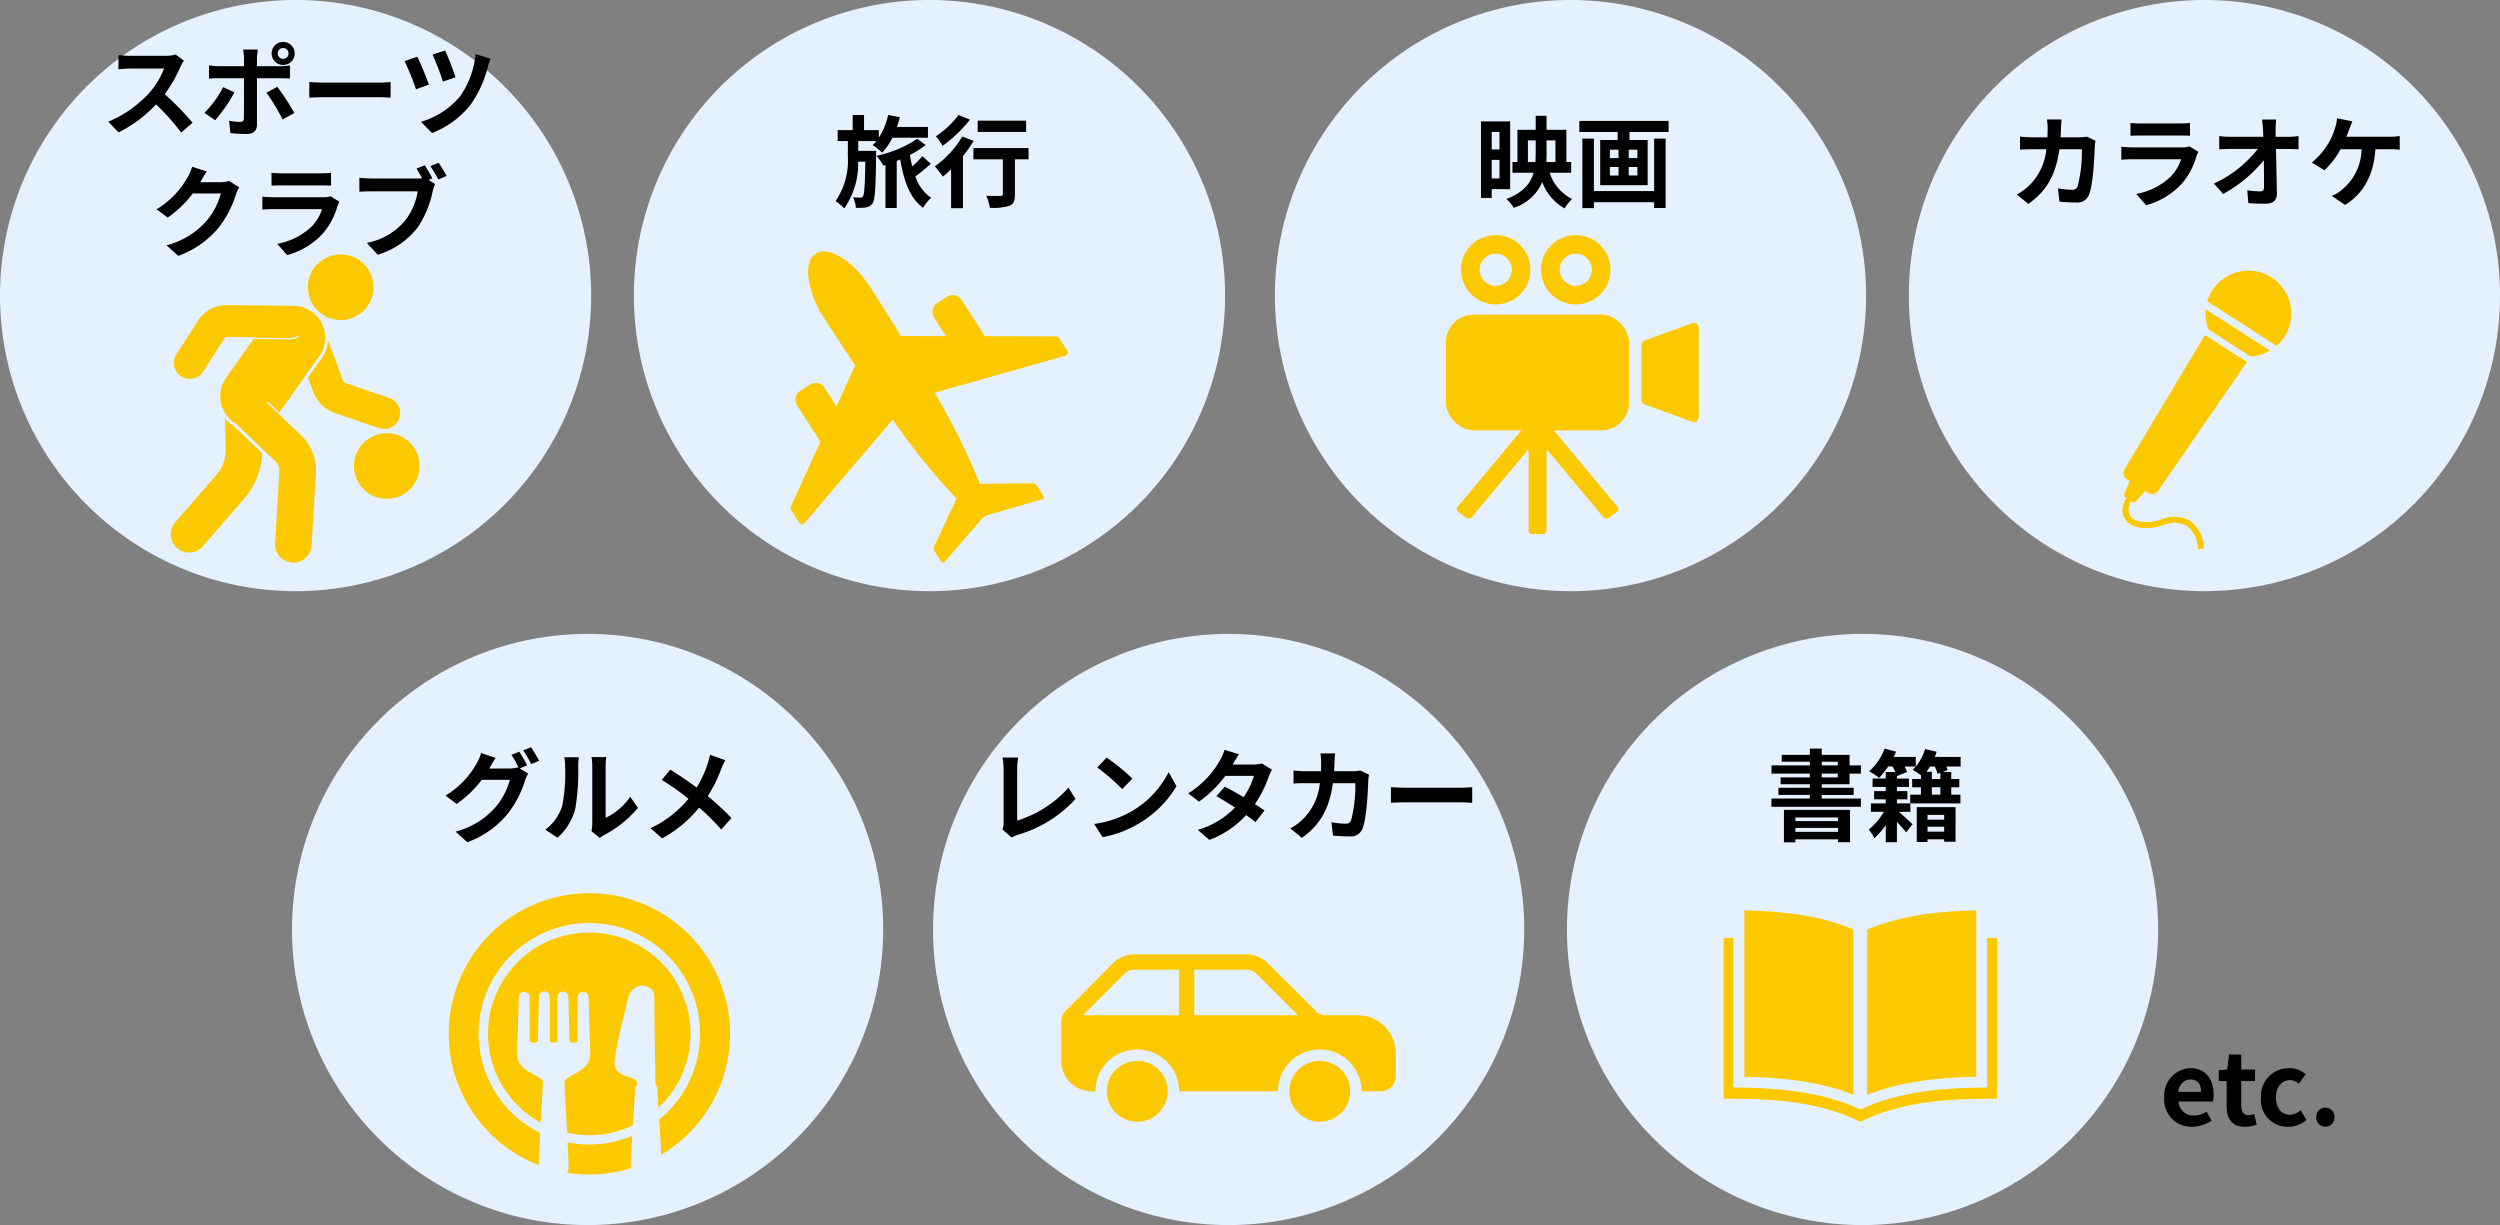 <svg xmlns="http://www.w3.org/2000/svg" width="351" height="172" viewBox="0 0 351 172"><rect x="0" y="0" width="351" height="172" fill="#808080" stroke="none"/><g transform="translate(394 -13048.998)"><path d="M-8.246.2A4.946,4.946,0,0,0-5.5-.672l-.7-1.26a3.231,3.231,0,0,1-1.764.546,2.06,2.06,0,0,1-2.17-1.96h4.83a3.825,3.825,0,0,0,.1-.938c0-2.17-1.12-3.752-3.276-3.752a3.838,3.838,0,0,0-3.654,4.13A3.8,3.8,0,0,0-8.246.2Zm-1.918-4.9A1.768,1.768,0,0,1-8.456-6.44c1.008,0,1.484.672,1.484,1.736ZM-.812.2A5.067,5.067,0,0,0,.84-.1L.5-1.6a2.291,2.291,0,0,1-.77.168c-.7,0-1.064-.42-1.064-1.316V-6.216H.6V-7.84H-1.33v-2.1H-3.052l-.238,2.1-1.2.1v1.526h1.106v3.472C-3.388-.98-2.674.2-.812.2ZM5.264.2A3.89,3.89,0,0,0,7.826-.756L7.014-2.114a2.435,2.435,0,0,1-1.526.63c-1.134,0-1.946-.952-1.946-2.422s.812-2.45,2-2.45a1.79,1.79,0,0,1,1.2.518l.98-1.33a3.427,3.427,0,0,0-2.282-.868,3.914,3.914,0,0,0-4,4.13A3.747,3.747,0,0,0,5.264.2Zm5.208,0A1.289,1.289,0,0,0,11.76-1.148a1.289,1.289,0,0,0-1.288-1.344A1.287,1.287,0,0,0,9.2-1.148,1.287,1.287,0,0,0,10.472.2Z" transform="translate(-78 13206.998)"/><path d="M41.5,0A41.5,41.5,0,1,1,0,41.5,41.5,41.5,0,0,1,41.5,0Z" transform="translate(-394 13048.998)" fill="#e6f1ff"/><path d="M-17.332-10.346a5.054,5.054,0,0,1-1.456.182h-4.928a15.641,15.641,0,0,1-1.652-.1v1.988c.294-.014,1.064-.1,1.652-.1h4.746a10.847,10.847,0,0,1-2.086,3.43A15.861,15.861,0,0,1-26.8-.924L-25.354.588A18.441,18.441,0,0,0-20.09-3.346,31.925,31.925,0,0,1-16.562.616l1.6-1.386a39.357,39.357,0,0,0-3.906-4,20.583,20.583,0,0,0,2.2-3.85,6.615,6.615,0,0,1,.49-.868Zm15.092-.91a.753.753,0,0,1,.756.756.765.765,0,0,1-.756.77.768.768,0,0,1-.77-.77A.756.756,0,0,1-2.24-11.256Zm0,2.38A1.613,1.613,0,0,0-.63-10.5a1.6,1.6,0,0,0-1.61-1.61A1.613,1.613,0,0,0-3.864-10.5,1.625,1.625,0,0,0-2.24-8.876Zm-8.428,3.108A14.589,14.589,0,0,1-13.3-2.156l1.512,1.036a21.973,21.973,0,0,0,2.7-3.906Zm8.022-1.246c.378,0,.924.014,1.358.042V-8.806a10.91,10.91,0,0,1-1.372.1H-5.922v-1.12A11.349,11.349,0,0,1-5.8-11.046H-7.868a7.253,7.253,0,0,1,.126,1.218v1.12H-11.3a10.876,10.876,0,0,1-1.358-.112v1.862c.392-.042.938-.056,1.358-.056h3.556V-7c0,.658,0,5.1-.014,5.614-.014.364-.154.5-.518.5A9.683,9.683,0,0,1-9.828-1.05L-9.66.686A20.215,20.215,0,0,0-7.378.812c.994,0,1.456-.5,1.456-1.316v-6.51Zm-1.946,2.03A26.581,26.581,0,0,1-2.324-1.232l1.652-.9A32.543,32.543,0,0,0-3.066-5.81Zm6.02.7c.518-.042,1.456-.07,2.254-.07H11.2c.588,0,1.3.056,1.638.07v-2.2c-.364.028-.994.084-1.638.084H3.682c-.728,0-1.75-.042-2.254-.084Zm19.054-6.622-1.75.574a35.818,35.818,0,0,1,1.456,3.794l1.764-.616A33.839,33.839,0,0,0,20.482-10.906Zm4.3.518a12.768,12.768,0,0,1-2.156,5.88A11.231,11.231,0,0,1,17.094-.9L18.662.672a12.678,12.678,0,0,0,5.5-4.1,15.993,15.993,0,0,0,2.352-5.264,9.789,9.789,0,0,1,.35-1.092Zm-8.19.35L14.8-9.422a34.919,34.919,0,0,1,1.61,3.962l1.806-.658C17.892-7.07,17.024-9.156,16.59-10.038ZM-9.842,7.41a4.489,4.489,0,0,1-1.218.168h-2.814l.042-.07c.168-.308.518-.938.854-1.428l-2.044-.672a6.735,6.735,0,0,1-.63,1.47,12.327,12.327,0,0,1-4.368,4.508l1.568,1.162A15.958,15.958,0,0,0-14.924,9.16h3.934a9.952,9.952,0,0,1-1.988,3.822A11.157,11.157,0,0,1-18.62,16.44l1.652,1.484a13.19,13.19,0,0,0,5.656-3.948A14.607,14.607,0,0,0-8.876,9.3a5.605,5.605,0,0,1,.462-1.008ZM4.41,9.552a2.953,2.953,0,0,1-1.022.14h-6.93c-.434,0-1.036-.028-1.624-.084v1.82c.588-.056,1.288-.07,1.624-.07H3.22A6.074,6.074,0,0,1,1.778,13.78,9.435,9.435,0,0,1-3.08,16.23l1.4,1.582a10.483,10.483,0,0,0,5-3.024A10.061,10.061,0,0,0,5.39,10.91a5.187,5.187,0,0,1,.266-.588ZM-3.878,8.068c.406-.028,1.008-.042,1.456-.042H2.94c.5,0,1.162.014,1.54.042V6.262a13.2,13.2,0,0,1-1.512.07h-5.39a11.8,11.8,0,0,1-1.456-.07ZM18.7,7.046A18.464,18.464,0,0,0,17.626,5.2l-1.148.476c.266.406.546.9.784,1.358a5.874,5.874,0,0,1-.658.028H10.122a15.588,15.588,0,0,1-1.666-.112V8.922c.364-.028,1.022-.056,1.666-.056h6.524a8.99,8.99,0,0,1-1.652,3.948A9.2,9.2,0,0,1,9.506,16.1l1.526,1.666a11.08,11.08,0,0,0,5.628-3.864,14.133,14.133,0,0,0,2.1-5.1,7.071,7.071,0,0,1,.308-.966l-.882-.574Zm-.28-1.722A16.6,16.6,0,0,1,19.544,7.2l1.162-.5c-.266-.49-.77-1.344-1.12-1.848Z" transform="translate(-352 13066.998)"/><path d="M41.5,0A41.5,41.5,0,1,1,0,41.5,41.5,41.5,0,0,1,41.5,0Z" transform="translate(-305 13048.998)" fill="#e6f1ff"/><path d="M-7.994-6.818H-10.5V-8.19h2.534a5,5,0,0,1-.518.56A10.214,10.214,0,0,1-7.14-6.566,8.932,8.932,0,0,0-5.7-8.666H-.714v-1.512H-5.068c.154-.448.294-.91.406-1.372L-6.3-11.858A9.842,9.842,0,0,1-7.616-8.666V-9.73H-9.688v-2.128h-1.6V-9.73h-2.1v1.54h1.428v2.156A10.037,10.037,0,0,1-13.692.238,6.833,6.833,0,0,1-12.46,1.26a11.035,11.035,0,0,0,1.946-6.566h1.008c-.056,3.36-.14,4.55-.322,4.844a.4.4,0,0,1-.392.21c-.224,0-.588-.014-1.022-.056a3.98,3.98,0,0,1,.406,1.484A8.726,8.726,0,0,0-9.394,1.12a1.282,1.282,0,0,0,.91-.588c.35-.518.42-2.184.49-6.706Zm6.5.742A12.528,12.528,0,0,1-2.926-4.634c-.126-.518-.238-1.064-.322-1.61a13.153,13.153,0,0,0,2.212-1.4l-1.19-.868a15.94,15.94,0,0,1-5.726,2.38,7.577,7.577,0,0,1,.98,1.386l.294-.084V1.2H-5.1V-5.4c.168-.07.322-.14.49-.21C-4.1-2.6-3.248-.168-1.4,1.176A5.85,5.85,0,0,1-.266-.224a5.845,5.845,0,0,1-2.212-3.01A22.648,22.648,0,0,0-.322-5.012Zm14.56-4.984h-6.8v1.582h6.8Zm-9.492-.8A12.455,12.455,0,0,1,.406-8.876,9.679,9.679,0,0,1,1.33-7.518,18.8,18.8,0,0,0,5.18-11.2ZM4.1-8.834A13.641,13.641,0,0,1,.252-4.648,16.4,16.4,0,0,1,1.386-3.206c.378-.308.756-.658,1.148-1.036V1.232H4.2V-6.076A18.569,18.569,0,0,0,5.7-8.218Zm9.31,1.624H5.67v1.582H9.8V-.756c0,.21-.1.266-.35.266S8.274-.476,7.476-.518a6.9,6.9,0,0,1,.5,1.694A7.729,7.729,0,0,0,10.71.9c.616-.252.784-.714.784-1.61V-5.628h1.918Z" transform="translate(-263 13076.998)"/><path d="M41.5,0A41.5,41.5,0,1,1,0,41.5,41.5,41.5,0,0,1,41.5,0Z" transform="translate(-353 13137.998)" fill="#e6f1ff"/><path d="M-8.988-9.548a20.5,20.5,0,0,0-1.106-1.918l-1.106.448a16.235,16.235,0,0,1,1.022,1.806l-.1-.056a4.41,4.41,0,0,1-1.218.168h-2.814l.042-.07c.168-.308.532-.938.868-1.428l-2.058-.672a6.121,6.121,0,0,1-.63,1.47,11.979,11.979,0,0,1-4.368,4.494l1.568,1.176a15.37,15.37,0,0,0,3.528-3.388h3.948A9.9,9.9,0,0,1-13.4-3.71,11.2,11.2,0,0,1-19.04-.238l1.652,1.484a13.039,13.039,0,0,0,5.642-3.962A14.129,14.129,0,0,0-9.3-7.392a5.932,5.932,0,0,1,.462-.994l-1.19-.728Zm-.56-2.1a13.324,13.324,0,0,1,1.12,1.932l1.12-.476a19.989,19.989,0,0,0-1.134-1.9ZM-4.732.616A8.109,8.109,0,0,0-2.24-3.4a30.89,30.89,0,0,0,.42-6.02,8.929,8.929,0,0,1,.1-1.26H-3.78a5.11,5.11,0,0,1,.126,1.274A24.125,24.125,0,0,1-4.06-3.864,6.6,6.6,0,0,1-6.44-.518ZM1.2.658A3.569,3.569,0,0,1,1.82.238,15.415,15.415,0,0,0,6.566-3.584L5.488-5.124A8.865,8.865,0,0,1,2.03-2.17V-9.492a7.109,7.109,0,0,1,.1-1.218H.042a6.207,6.207,0,0,1,.112,1.2v8.162A5.327,5.327,0,0,1,.042-.308Zm15.484-11.69a10.243,10.243,0,0,1-.336,1.288,15.261,15.261,0,0,1-1.54,3.318c-1.134-.84-2.576-1.82-3.7-2.52L9.912-7.5a36.305,36.305,0,0,1,3.752,2.646,15.276,15.276,0,0,1-5.32,4.13L9.954.714a17.5,17.5,0,0,0,5.208-4.326,27.936,27.936,0,0,1,3.094,3.08L19.7-2.142a36.243,36.243,0,0,0-3.332-3.08,19.966,19.966,0,0,0,1.89-3.808,11.07,11.07,0,0,1,.574-1.246Z" transform="translate(-311 13165.998)"/><path d="M41.5,0A41.5,41.5,0,1,1,0,41.5,41.5,41.5,0,0,1,41.5,0Z" transform="translate(-215 13048.998)" fill="#e6f1ff"/><path d="M-10.472-9.478v2.464h-1.092V-9.478ZM-11.564-2.94V-5.558h1.092V-2.94Zm2.59,1.5v-9.52h-4.1V-.21h1.512V-1.442ZM-6.482-5.25V-8.288H-5.39V-6.37c0,.364-.014.742-.042,1.12Zm3.864-3.038V-5.25H-3.892c.014-.364.028-.742.028-1.106V-8.288ZM-.406-3.752v-1.5h-.672V-9.772H-3.864v-1.974H-5.39v1.974H-7.952V-5.25h-.7v1.5h2.968C-6.1-2.254-7.14-.952-9.506-.07A5.393,5.393,0,0,1-8.47,1.176a6.456,6.456,0,0,0,4-3.612A7.029,7.029,0,0,0-1.33,1.26,6.467,6.467,0,0,1-.28-.07,6.176,6.176,0,0,1-3.43-3.752ZM11.242-1.176H2.786V-8.54H1.162V1.218H2.786V.392h8.456V1.2h1.61V-8.54h-1.61ZM8.89-5.81H7.672V-6.986H8.89Zm0,2.45H7.672V-4.55H8.89ZM5.026-4.55H6.244v1.19H5.026Zm0-2.436H6.244V-5.81H5.026ZM.742-11.018v1.554H6.118v1.12H3.668V-2h6.664V-8.344H7.784v-1.12h5.488v-1.554Z" transform="translate(-173 13076.998)"/><path d="M41.5,0A41.5,41.5,0,1,1,0,41.5,41.5,41.5,0,0,1,41.5,0Z" transform="translate(-263 13137.998)" fill="#e6f1ff"/><path d="M-30.954.588a3.95,3.95,0,0,1,.84-.378,17.616,17.616,0,0,0,8.12-5.04l-.994-1.582a15.891,15.891,0,0,1-7.2,4.62V-9.058a9.918,9.918,0,0,1,.14-1.582h-2.2a8.652,8.652,0,0,1,.154,1.582V-1.47a1.828,1.828,0,0,1-.182.91ZM-17.626-10.64l-1.316,1.4a29.109,29.109,0,0,1,3.5,3.024l1.428-1.47A29.4,29.4,0,0,0-17.626-10.64Zm-1.75,9.324L-18.2.532a15.162,15.162,0,0,0,5.194-1.974,14.887,14.887,0,0,0,5.18-5.18L-8.918-8.6a13.275,13.275,0,0,1-5.1,5.446A14.43,14.43,0,0,1-19.376-1.316Zm23.534-8.5A4.445,4.445,0,0,1,2.94-9.66H.07l.014-.014c.168-.294.532-.938.868-1.428l-2.03-.63a6.194,6.194,0,0,1-.63,1.47A12.815,12.815,0,0,1-6.174-5.614l1.512,1.162a16.475,16.475,0,0,0,3.7-3.612H3.052A10.2,10.2,0,0,1,1.6-5.082c-.938-.56-1.89-1.092-2.632-1.47l-1.19,1.33c.714.406,1.666.98,2.618,1.6A11.839,11.839,0,0,1-4.83-.49L-3.206.924A13.362,13.362,0,0,0,1.96-2.562a16.212,16.212,0,0,1,1.3.994L4.536-3.206c-.35-.252-.826-.574-1.344-.9A16.115,16.115,0,0,0,5.124-7.938a6.586,6.586,0,0,1,.462-.994ZM18-8.82a6.835,6.835,0,0,1-1.064.1H14.308c.028-.406.042-.826.056-1.26.014-.336.042-.924.084-1.246H12.39a10.361,10.361,0,0,1,.1,1.288c0,.42-.014.826-.028,1.218h-2c-.532,0-1.26-.042-1.848-.1v1.834c.6-.056,1.372-.056,1.848-.056h1.848A8.233,8.233,0,0,1,10-2.058,8.028,8.028,0,0,1,8.162-.686L9.786.63c2.506-1.778,3.836-3.976,4.354-7.672h3.15A19.16,19.16,0,0,1,16.7-1.848a.745.745,0,0,1-.8.49,11.587,11.587,0,0,1-1.96-.2l.21,1.876c.686.056,1.526.112,2.324.112A1.724,1.724,0,0,0,18.284-.644c.6-1.428.77-5.334.826-6.846a6.052,6.052,0,0,1,.1-.742Zm4.284,4.536c.518-.042,1.456-.07,2.254-.07H32.06c.588,0,1.3.056,1.638.07v-2.2c-.364.028-.994.084-1.638.084H24.542c-.728,0-1.75-.042-2.254-.084Z" transform="translate(-221 13165.998)"/><path d="M41.5,0A41.5,41.5,0,1,1,0,41.5,41.5,41.5,0,0,1,41.5,0Z" transform="translate(-126 13048.998)" fill="#e6f1ff"/><path d="M-17-8.82a6.835,6.835,0,0,1-1.064.1h-2.632c.028-.406.042-.826.056-1.26.014-.336.042-.924.084-1.246H-22.61a10.361,10.361,0,0,1,.1,1.288c0,.42-.014.826-.028,1.218h-2c-.532,0-1.26-.042-1.848-.1v1.834c.6-.056,1.372-.056,1.848-.056h1.848A8.233,8.233,0,0,1-25-2.058,8.028,8.028,0,0,1-26.838-.686L-25.214.63c2.506-1.778,3.836-3.976,4.354-7.672h3.15A19.16,19.16,0,0,1-18.3-1.848a.745.745,0,0,1-.8.49,11.588,11.588,0,0,1-1.96-.2l.21,1.876c.686.056,1.526.112,2.324.112A1.724,1.724,0,0,0-16.716-.644c.6-1.428.77-5.334.826-6.846a6.052,6.052,0,0,1,.1-.742ZM-2.59-7.448a2.953,2.953,0,0,1-1.022.14h-6.93c-.434,0-1.036-.028-1.624-.084v1.82c.588-.056,1.288-.07,1.624-.07H-3.78A6.074,6.074,0,0,1-5.222-3.22,9.435,9.435,0,0,1-10.08-.77L-8.68.812a10.483,10.483,0,0,0,5-3.024A10.061,10.061,0,0,0-1.61-6.09a5.187,5.187,0,0,1,.266-.588Zm-8.288-1.484c.406-.028,1.008-.042,1.456-.042H-4.06c.5,0,1.162.014,1.54.042v-1.806a13.2,13.2,0,0,1-1.512.07h-5.39a11.8,11.8,0,0,1-1.456-.07Zm20.384.14L9.492-9.8a11.975,11.975,0,0,1,.084-1.414H7.588c.07.49.112,1.008.14,1.414q.021.462.042,1.008H3.136a13.4,13.4,0,0,1-1.554-.1v1.862c.49-.028,1.092-.056,1.6-.056H7A16.859,16.859,0,0,1,.84-2.226L2.128-.77A19.252,19.252,0,0,0,7.84-5.5c.028,1.442.028,2.842.028,3.78,0,.406-.14.588-.49.588A11.891,11.891,0,0,1,5.516-1.3L5.67.518C6.468.574,7.252.6,8.106.6,9.17.6,9.688.084,9.674-.812,9.646-2.7,9.59-5.04,9.548-7.084h1.806c.378,0,.91.028,1.358.042V-8.9a10.823,10.823,0,0,1-1.456.112Zm9.926-.014c.154-.364.28-.728.392-1.022s.294-.784.448-1.134L18.116-11.4a5.5,5.5,0,0,1-.294,1.442,8.8,8.8,0,0,1-.812,1.9,10.721,10.721,0,0,1-2.422,2.884L16.352-4.1a11.479,11.479,0,0,0,2.254-2.94H21.56A7.459,7.459,0,0,1,18.7-1.274a5.213,5.213,0,0,1-1.33.784L19.264.77c2.534-1.6,3.99-4.088,4.242-7.812h1.96a14.471,14.471,0,0,1,1.456.056V-8.9a9.18,9.18,0,0,1-1.456.1Z" transform="translate(-84 13076.998)"/><path d="M41.5,0A41.5,41.5,0,1,1,0,41.5,41.5,41.5,0,0,1,41.5,0Z" transform="translate(-174 13137.998)" fill="#e6f1ff"/><path d="M-3.934-2.226v.5H-9.926v-.5ZM-9.926-.21V-.756h5.992V-.21Zm-1.61,1.47h1.61V.84h5.992v.406h1.68V-3.29h-9.282ZM-6.23-8.386h2.254v.532H-6.23Zm0-1.666h2.254v.518H-6.23Zm3.906,3.164v-1.5h1.6V-9.534h-1.6v-1.484H-6.23V-11.9H-7.9v.882h-3.948v.966H-7.9v.518h-5.376v1.148H-7.9v.532H-12v.966h4.1v.49h-4.41V-5.39H-7.9v.5h-5.39v1.162H-.728V-4.886h-5.5v-.5h4.48V-6.4H-6.23v-.49Zm13.286,4.3v.672H8.624V-2.59ZM8.624-.238V-.924h2.338v.686ZM7.112,1.218H8.624V.84h2.338v.336h1.6V-3.682H7.112Zm3.318-9.73v.882h-1.2V-8.638H8.484c.168-.238.336-.476.49-.742H9.66a5.055,5.055,0,0,1,.364,1.022Zm0,3.08h-1.2V-6.468h1.2Zm2.842-5.292H9.646c.1-.252.182-.49.252-.728l-1.624-.392A6.467,6.467,0,0,1,6.538-8.918,12.551,12.551,0,0,1,7.7-8.162v.532H6.468v1.162H7.7v1.036H6.188L6.2-4.2H4.326v-.574H5.8V-5.922H4.326V-6.51H6.02V-7.686H4.326v-.35L5.754-8.61a4.458,4.458,0,0,0-.35-.77H6.972v-1.344H3.878c.112-.252.238-.5.336-.742L2.6-11.9A7.9,7.9,0,0,1,.434-8.722a10.465,10.465,0,0,1,1.386.938,12.007,12.007,0,0,0,1.274-1.6h.63a7.778,7.778,0,0,1,.378.77H2.758v.924H.91V-6.51H2.758v.588H1.12v1.148H2.758V-4.2H.672v1.176h1.82A8.549,8.549,0,0,1,.364-.532a5.219,5.219,0,0,1,.8,1.218,11.722,11.722,0,0,0,1.6-1.834V1.246H4.326V-1.61c.49.532.994,1.092,1.3,1.47l.9-1.134c-.28-.28-1.3-1.218-1.932-1.75H6.23L6.216-4.2h7.028V-5.432H11.956V-6.468H13.09V-7.63H11.956v-.994h-1.19l.686-.266c-.042-.14-.112-.308-.182-.49h2Z" transform="translate(-132 13165.998)"/><g transform="translate(-407 -428.221)"><g transform="translate(55.289 13512)"><circle cx="4.611" cy="4.611" r="4.611" transform="translate(0 8.975) rotate(-76.717)" fill="#fcc800"/></g><g transform="translate(62.695 13538.035)"><circle cx="4.611" cy="4.611" r="4.611" transform="translate(0 0)" fill="#fcc800"/></g><g transform="translate(56.24 13525.05)"><path d="M533.107,384.188l-6.2-2.117a.453.453,0,0,1-.279-.272l-2.111-5.661a4.873,4.873,0,0,1-.882,2.435l-1.946,2.751.759,2.034a4.9,4.9,0,0,0,3.017,2.935l6.2,2.117a2.231,2.231,0,1,0,1.443-4.222Z" transform="translate(-521.692 -376.139)" fill="#fcc800"/></g><g transform="translate(37.409 13520.054)"><path d="M390.558,351.125a2.231,2.231,0,0,1-1.876-3.436l3.029-4.722a4.761,4.761,0,0,1,4.08-2.2l8.812.1a2.231,2.231,0,0,1-.024,4.462h-.025l-8.812-.1h0a.322.322,0,0,0-.272.149l-3.029,4.722A2.23,2.23,0,0,1,390.558,351.125Z" transform="translate(-388.329 -340.765)" fill="#fcc800"/></g><g transform="translate(37 13535.994)"><path d="M394.253,454.69c-.094-.058-.187-.119-.275-.181a4.9,4.9,0,0,1-.933-.862l.084,4.288a5.343,5.343,0,0,1-1.311,3.614l-5.755,6.624a2.566,2.566,0,1,0,3.874,3.365l5.755-6.624a10.46,10.46,0,0,0,2.557-6.409Z" transform="translate(-385.434 -453.647)" fill="#fcc800"/></g><path d="M441.254,355.25l1.469,1.4,5.6-7.909a4.462,4.462,0,1,0-7.285-5.154l-1.786,2.539,4.883.069h.025a2.229,2.229,0,0,0,1.207-.373.111.111,0,0,1,.14.006.108.108,0,0,1-.02.169,2.43,2.43,0,0,1-1.328.392h-.027l-5.038-.055-3.859,5.454a4.462,4.462,0,0,0,1.066,6.22q.143.1.291.189l5.644,5.391a1.6,1.6,0,0,1,.492,1.253l-.61,10.175a2.566,2.566,0,0,0,2.408,2.715q.078,0,.156,0a2.566,2.566,0,0,0,2.559-2.412l.61-10.175a6.721,6.721,0,0,0-2.07-5.271l-3.183-3.041,0,0-1.656-1.585A.229.229,0,0,1,441.254,355.25Z" transform="translate(-390.496 13178.483)" fill="#fcc800"/></g><path d="M150.344,346.244l-10-.025-3.275-5.1a1.479,1.479,0,0,0-2.043-.446l-1.364.876a1.479,1.479,0,0,0-.446,2.043l1.68,2.618-6.336-.015c-2.1-3.43-3.8-6.081-4.349-6.931-1.967-3.065-5.578-5.92-7.6-4.626s-.927,5.767,1.04,8.832c.546.85,2.247,3.5,4.489,6.841l-2.626,5.766-1.68-2.618a1.479,1.479,0,0,0-2.043-.446l-1.364.876a1.478,1.478,0,0,0-.446,2.043l3.275,5.1-4.145,9.1a.536.536,0,0,0,.045.507l1.092,1.7a.49.49,0,0,0,.783.1l12.382-14.512a90.813,90.813,0,0,0,8.969,11.1l-3.147,6.7a.715.715,0,0,0,.056.686l.931,1.451a.294.294,0,0,0,.469.057l5.2-6.034a1.84,1.84,0,0,1,.887-.57l7.65-2.209a.294.294,0,0,0,.144-.45l-.931-1.451a.716.716,0,0,0-.6-.337l-7.4.068a90.8,90.8,0,0,0-6.351-12.778l18.351-5.209a.49.49,0,0,0,.238-.753l-1.092-1.7A.535.535,0,0,0,150.344,346.244Z" transform="translate(-396.072 12749.984)" fill="#fcc800"/><g transform="translate(-315.522 12621.152)"><g transform="translate(124.522 460.847)"><g transform="translate(0 11.161)"><rect width="25.729" height="16.268" rx="3.929" fill="#fcc800"/></g><g transform="translate(27.463 12.31)"><path d="M219.059,513.922l-6.836-2.485a.71.71,0,0,1-.392-.686v-7.565a.71.71,0,0,1,.392-.686l6.836-2.485c.414-.151.822.266.822.84v12.226C219.881,513.656,219.473,514.073,219.059,513.922Z" transform="translate(-211.831 -499.984)" fill="#fcc800"/></g><g transform="translate(2.132 0)"><g transform="translate(11.24)"><path d="M171.9,460.847a4.869,4.869,0,1,0,4.869,4.869A4.869,4.869,0,0,0,171.9,460.847Zm0,7.127a2.259,2.259,0,1,1,2.259-2.259A2.259,2.259,0,0,1,171.9,467.974Z" transform="translate(-167.033 -460.847)" fill="#fcc800"/></g><path d="M136.168,460.847a4.869,4.869,0,1,0,4.869,4.869A4.869,4.869,0,0,0,136.168,460.847Zm0,7.127a2.259,2.259,0,1,1,2.259-2.259A2.259,2.259,0,0,1,136.168,467.974Z" transform="translate(-131.299 -460.847)" fill="#fcc800"/></g></g><g transform="translate(126.051 486.624)"><path d="M151.954,555.19l-9.776-11.731a1.923,1.923,0,0,0-2.906,0L129.5,555.19a.48.48,0,0,0,.094.7l1.142.83a.564.564,0,0,0,.755-.088l7.813-9.375a.092.092,0,0,1,.163.052v11.2a.521.521,0,0,0,.538.5h1.448a.521.521,0,0,0,.538-.5v-11.2a.092.092,0,0,1,.163-.052l7.813,9.375a.564.564,0,0,0,.755.088l1.142-.83A.48.48,0,0,0,151.954,555.19Z" transform="translate(-129.383 -542.796)" fill="#fcc800"/></g></g><g transform="translate(-1538.598 12840.9)"><path d="M1546.075,296.887l5.879,3.78a6.055,6.055,0,0,0,2.747-.813l-9.026-5.8A6.058,6.058,0,0,0,1546.075,296.887Z" transform="translate(-91.392 -42.532)" fill="#fcc800"/><path d="M1556.871,247.052a6.019,6.019,0,0,0-9.032,3.354l9.729,6.255a6.02,6.02,0,0,0-.7-9.609Z" transform="translate(-93.338 0)" fill="#fcc800"/><path d="M1443.972,349.44a.389.389,0,0,0,.5-.063l1.333-1.44.409.263a1.009,1.009,0,0,0,1.377-.276l12.476-18.1-3.072-1.975-1.122-.722h0l-1.7-1.091L1442.883,344.9a1.009,1.009,0,0,0,.32,1.367l.409.263-.756,1.811a.389.389,0,0,0,.149.478l.133.086c-.938,1.627-.448,2.667-.066,3.146.919,1.153,2.948,1.431,5.176.7a3.793,3.793,0,0,1,3.412.1,4.051,4.051,0,0,1,1.513,3.22l.841-.06a4.854,4.854,0,0,0-1.89-3.864,4.627,4.627,0,0,0-4.145-.2c-1.825.595-3.572.417-4.248-.431a1.926,1.926,0,0,1,.117-2.164Z" transform="translate(0 -70.901)" fill="#fcc800"/></g><g transform="translate(-495.219 13134.125)"><path d="M191.842,82.932c0-.723.091-2.463.2-4.355a15.528,15.528,0,0,1-9.07.909c.08,1.589.138,2.934.138,3.505a1.488,1.488,0,0,1-.219.757,19.817,19.817,0,0,0,8.971-.625A1.386,1.386,0,0,1,191.842,82.932Z" transform="translate(-2.061 -4.227)" fill="#fcc800"/><path d="M190.759,73.545c.157-2.554.321-4.977.321-5.2a.566.566,0,0,1,.254-.47c-.005-.088-.009-.25-.009-.305,0-1.034-3.132-.559-3.132-2.807,0-1.414,1.215-6.384,1.948-9.167.628-2.388,3.63-1.942,3.63-.125,0,2.594.165,12.346.165,12.4a.5.5,0,0,1,.257.47c0,.147.072,1.262.166,2.741a14.22,14.22,0,1,0-16.537,2.1c.152-2.769.309-5.413.309-5.625,0-1.137-3.632-1.369-3.632-3.97l.245-8.064a.763.763,0,0,1,1.521,0v6.136c0,.375,1.153.376,1.153.034s.154-6.17.154-6.17a.761.761,0,1,1,1.521,0v6.179c0,.158.27.238.543.238s.544-.08.544-.238V55.529a.76.76,0,1,1,1.52,0s.155,5.827.155,6.17,1.152.342,1.152-.034V55.529a.763.763,0,0,1,1.521,0l.245,8.064c0,2.6-3.631,2.833-3.631,3.97,0,.248.213,3.811.384,7.02a13.982,13.982,0,0,0,9.232-1.038Z" transform="translate(-0.684 -0.684)" fill="#fcc800"/><path d="M183.969,40.273a19.75,19.75,0,0,0-7.112,38.174c.019-.887.1-2.633.2-4.511a15.545,15.545,0,1,1,16.72-1.874c.107,1.7.22,3.559.286,4.934a19.75,19.75,0,0,0-10.1-36.723Z" transform="translate(0 0)" fill="#fcc800"/></g><g transform="translate(-2273.214 12293.51)"><g transform="translate(2028.214 889.489)"><g transform="translate(0 0)"><path d="M2082.816,1001.236a4.27,4.27,0,1,1-4.27-4.27A4.27,4.27,0,0,1,2082.816,1001.236Z" transform="translate(-2067.871 -982.021)" fill="#fcc800"/><path d="M2267.063,1001.236a4.27,4.27,0,1,1-4.27-4.27A4.27,4.27,0,0,1,2267.063,1001.236Z" transform="translate(-2226.498 -982.021)" fill="#fcc800"/><path d="M2046.895,898.029v-6.4h7.313a1.939,1.939,0,0,1,1.495.64l5.764,5.764Zm-2.135,0h-13.5l5.765-5.764a2.108,2.108,0,0,1,1.495-.64h6.245Zm25.086,0h-4.43a1.938,1.938,0,0,1-1.495-.64l-6.725-6.672a4.23,4.23,0,0,0-3.042-1.228h-15.639a4.322,4.322,0,0,0-3.042,1.228l-6.618,6.672a2.137,2.137,0,0,0-.64,1.548v5.5a4.283,4.283,0,0,0,4.27,4.27h.534a5.871,5.871,0,1,1,11.742,0h13.878a5.871,5.871,0,1,1,11.742,0h2.669a2.141,2.141,0,0,0,2.135-2.135v-3.2A5.353,5.353,0,0,0,2069.846,898.029Z" transform="translate(-2028.214 -889.489)" fill="#fcc800"/></g></g></g><g transform="translate(-1736.245 11988.619)"><g transform="translate(1584.245 1188.207)"><path d="M1739.874,1190.893c5.222-2.208,10.873-2.612,15.317-2.686v23.343c-8.086.141-12.581,1.452-15.317,2.531Z" transform="translate(-1719.722 -1188.207)" fill="#fcc800"/><path d="M1622.629,1240.615v-22.566l-1.384.008v20.988l-.568,0c-9.3.055-13.974,1.62-17.007,2.979l-.234.1-.234-.1c-3.033-1.358-7.707-2.924-17.007-2.979l-.568,0v-20.988l-1.384-.008v22.566l1.944.011c7.15.042,12.07.9,16.449,2.858l.8.358.8-.358c4.38-1.961,9.3-2.816,16.449-2.858Z" transform="translate(-1584.245 -1214.185)" fill="#fcc800"/><path d="M1622.075,1214.082c-2.735-1.08-7.23-2.39-15.317-2.531v-23.343c8.2.145,12.5,1.487,15.317,2.686Z" transform="translate(-1603.843 -1188.208)" fill="#fcc800"/></g></g></g></svg>